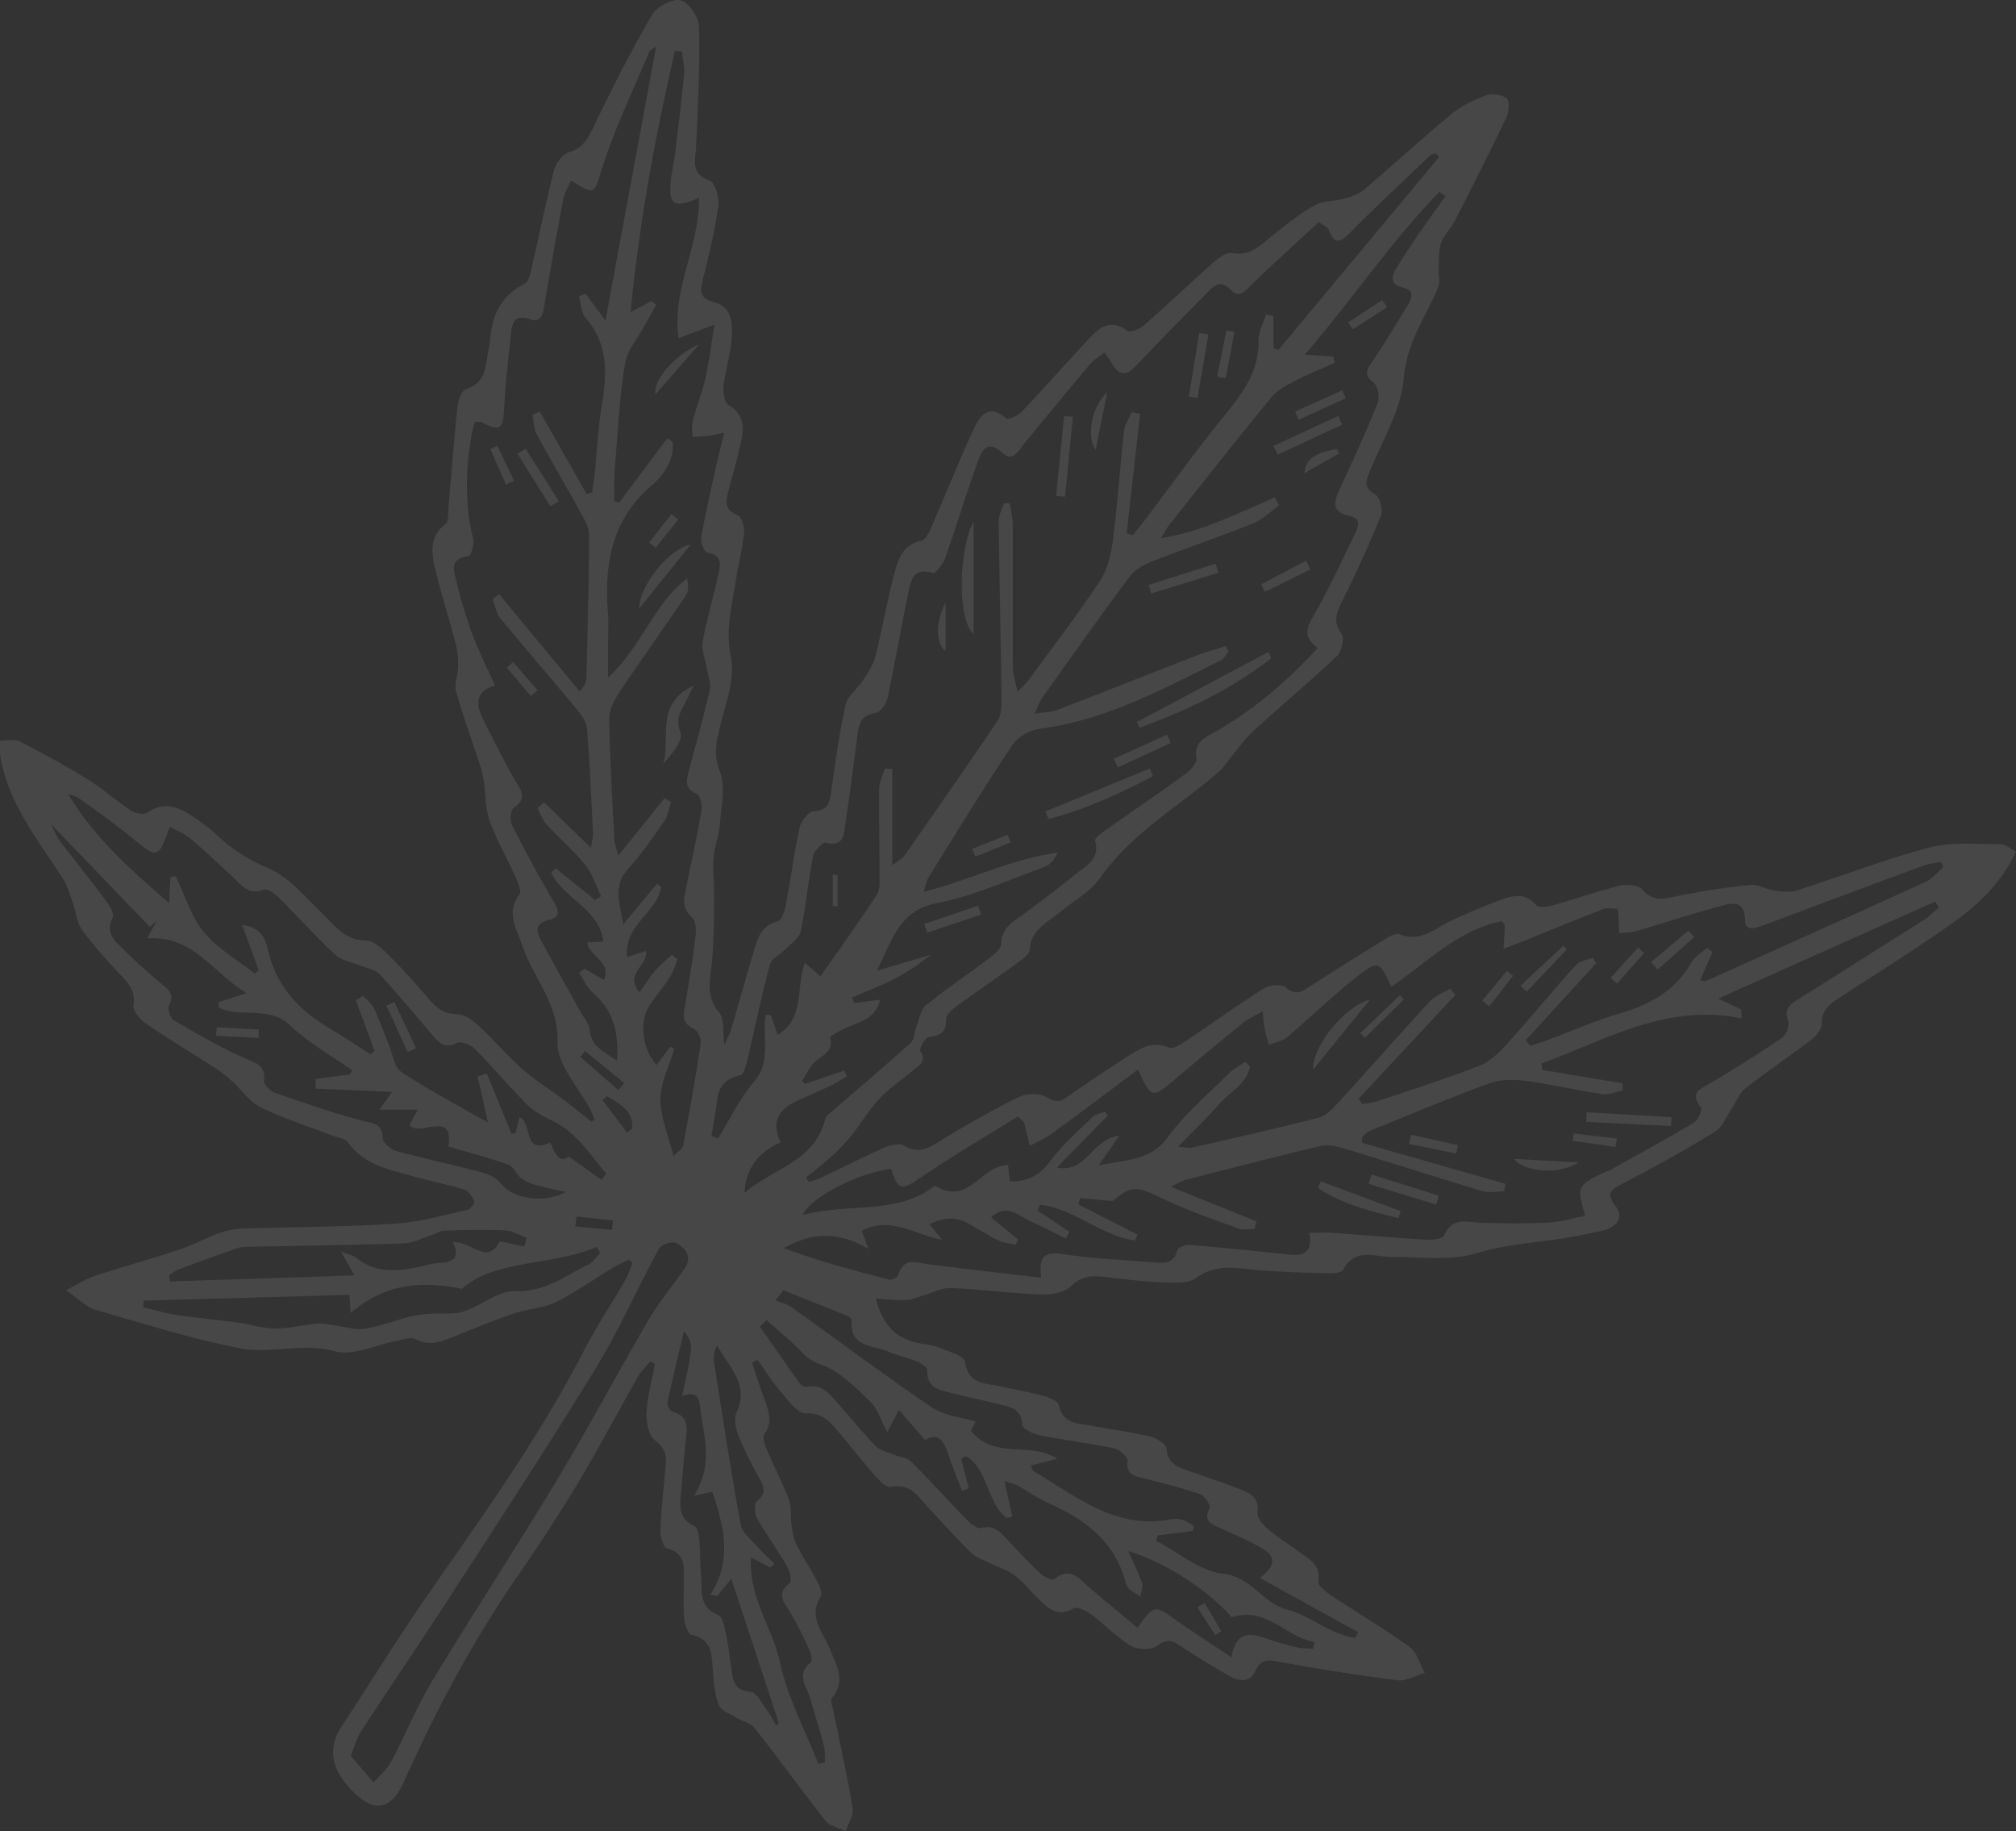 <svg xmlns="http://www.w3.org/2000/svg" xmlns:xlink="http://www.w3.org/1999/xlink" width="1072.664" height="974.172" viewBox="0 0 1072.664 974.172">
  <rect x="0" y="0" width="1072.664" height="974.172" fill="#333333" stroke="none"/>
  <defs>
    <clipPath id="clip-path">
      <rect id="長方形_23535" data-name="長方形 23535" width="1072.664" height="974.172" fill="#fff"/>
    </clipPath>
  </defs>
  <g id="img_bg02" opacity="0.1">
    <g id="グループ_11148" data-name="グループ 11148" clip-path="url(#clip-path)">
      <path id="パス_46420" data-name="パス 46420" d="M316.274,595.374c-.678-1.633-1.241-3.325-2.051-4.887-6.233-12.025-17.932-24.183-17.586-36,.611-20.863-12.868-34.2-18.636-51.295-3-8.884-9-17.562-1.577-27.455,1.223-1.627-.825-6.239-2.118-9.131-4.509-10.086-10.082-19.76-13.8-30.112-2.355-6.559-2.037-14.059-3.1-21.108a53.767,53.767,0,0,0-2.076-8.594c-4.246-13.021-9-25.891-12.675-39.068-1.1-3.946,1.038-8.7,1.122-13.1a42.388,42.388,0,0,0-1.124-11.412c-3.626-13.892-8.009-27.6-11.285-41.566-1.9-8.117-2.721-16.4,5.557-22.827,2.053-1.593,1.474-6.8,1.8-10.366,1.555-17.3,2.81-34.631,4.658-51.9.364-3.415,2.176-8.8,4.493-9.521,10.915-3.411,10.475-12.462,11.943-20.774a46.451,46.451,0,0,0,.955-4.932c.847-13.274,5.67-24,18.242-30.346,1.7-.857,2.8-3.8,3.306-5.979,4.179-18.119,7.842-36.365,12.439-54.374.961-3.765,4.568-8.672,7.944-9.654,8.837-2.568,11.042-9.352,14.463-16.359,9.36-19.175,18.952-38.292,29.742-56.675C349.494,3.552,357.838-.9,362.191.159c4.29,1.05,9.622,9,9.736,14.028.485,21.313-.547,42.678-1.585,64-.358,7.391-2.965,14.219,7.3,17.912,2.89,1.038,5.151,9.207,4.521,13.654-1.876,13.226-5,26.313-8.316,39.279-1.631,6.376-1.1,9.8,6.1,11.736,10.191,2.737,9.8,12.005,9.276,19.847-.551,8.29-3.351,16.41-4.268,24.7-.372,3.377.533,8.894,2.753,10.193,7.723,4.517,8.29,11.084,6.85,18.242-1.778,8.845-4.427,17.514-6.685,26.263-1.452,5.621-3.294,10.923,4.642,14.05,2.112.833,3.695,6.245,3.387,9.344-.821,8.3-3,16.45-4.272,24.718-2.088,13.59-5.77,26.339-2.753,41.214,2.522,12.445-3.475,26.794-6.494,40.12-1.639,7.234-2.369,13.081.64,20.883,3.1,8.045.778,18.373.04,27.64-.5,6.3-2.989,12.45-3.447,18.749-.515,7.1.475,14.294.4,21.444-.1,10.336-.247,20.692-.977,31-.714,10.122-4.415,20.086,3.713,29.569,2.679,3.123,1.633,9.437,2.685,17.2,1.933-4.393,2.965-6.181,3.528-8.107,3.948-13.477,7.7-27.013,11.717-40.468,2.184-7.319,3.777-14.887,13.2-17.323,2.14-.553,3.707-5.879,4.344-9.236,2.564-13.477,4.266-27.132,7.2-40.52.754-3.439,4.734-8.6,7.434-8.729,8.238-.39,8.646-5.205,9.5-11.275,2.134-15.223,4.228-30.5,7.6-45.472,1.078-4.781,6.37-8.505,9.274-13.011,2.57-3.986,5.416-8.156,6.551-12.647,3.689-14.6,6.223-29.5,10.066-44.052,2-7.57,4.387-15.326,14.417-17.488,2.818-.607,4.909-6.456,6.571-10.237,7.257-16.5,13.876-33.292,21.47-49.633,3.268-7.033,8.133-13.115,17.059-5.135.982.877,6.329-1.543,8.347-3.671,12.423-13.105,24.336-26.693,36.711-39.845,5.4-5.738,11.418-9.207,19.4-3.075,1.426,1.094,6.633-1.034,8.91-3.029,12.588-11.02,24.7-22.582,37.244-33.66,2.631-2.325,6.73-5.259,9.529-4.714,9.96,1.941,15.386-4.489,21.89-9.608,7.1-5.587,14.187-11.4,22.049-15.716,4.763-2.611,11.076-2.243,16.52-3.807,3.562-1.026,7.355-2.484,10.121-4.837,15.549-13.23,30.577-27.081,46.319-40.074,5.3-4.372,11.923-7.528,18.429-9.891,3.168-1.152,8.455-.36,10.9,1.744,1.661,1.428,1.132,7.174-.268,10.106-8.785,18.4-18.007,36.6-27.288,54.754-2.122,4.151-5.869,7.6-7.375,11.9-1.462,4.167-1.124,9-1.348,13.552-.143,2.9.742,5.969.068,8.693-.869,3.516-2.721,6.818-4.35,10.115-6.241,12.635-13,24.072-14.264,39.641-1.346,16.613-11.108,32.626-17.721,48.686-2.259,5.487-4.2,9.27,2.641,13.258,2.444,1.424,4.163,8.115,2.961,11.084-6.261,15.454-13.262,30.635-20.663,45.585-3.021,6.1-5.145,10.849-.33,17.387,1.655,2.249.028,9.437-2.5,11.83-14.567,13.785-29.983,26.667-44.816,40.18-4.266,3.886-7.558,8.843-11.291,13.314-2.345,2.808-4.34,6.02-7.071,8.377-21.215,18.314-46.1,32.323-62.74,56.063-5.193,7.411-14.107,12.214-21.319,18.21-6.756,5.615-15.666,9.276-16.257,20.219-.121,2.273-3.576,4.728-5.961,6.456-11.347,8.228-22.926,16.136-34.237,24.414-1.957,1.43-4.3,4.123-4.25,6.174.179,6.754-3.065,8.371-9.063,9.133-1.969.249-5.41,6.48-4.67,7.552,3.648,5.281-.342,7.309-3.188,9.753-6.1,5.233-13,9.668-18.435,15.488-5.967,6.386-10.448,14.131-15.985,20.955a104.008,104.008,0,0,1-11.189,11.229c-3.823,3.461-7.964,6.577-11.965,9.845l1.378,2.247a39.224,39.224,0,0,0,5.871-1.766c11.422-5.424,22.683-11.2,34.233-16.325,3.184-1.412,8.156-2.649,10.607-1.163,8.958,5.43,14.861.048,21.764-4.047,12.956-7.691,26.019-15.289,39.563-21.848,4.033-1.953,10.925-2.1,14.511.137,4.755,2.961,7.244,2.6,11.325-.3,10.37-7.353,20.979-14.384,31.677-21.257,6.746-4.334,13.423-8.628,22.423-4.745,2.182.941,6.543-2.116,9.431-4.041,13.628-9.093,26.9-18.739,40.768-27.437,3.027-1.9,9.547-2.524,11.75-.613,5.917,5.133,9.435,1.681,14.02-1.285,13.176-8.522,26.5-16.818,39.863-25.04,1.913-1.177,4.855-2.615,6.52-1.943,11.243,4.527,18.912-3.125,27.735-7.277,8.465-3.986,17.126-7.615,25.893-10.881,6.685-2.492,13.389-4.2,19.3,2.771,1.261,1.486,6.092.726,8.976-.078,11.917-3.319,23.616-7.474,35.621-10.384,3.719-.9,9.843-.278,11.935,2.162,5.239,6.11,10.219,5.133,16.949,3.679a397.3,397.3,0,0,1,40.619-6.251c3.868-.422,7.985,2.321,12.088,2.906,4.012.573,8.491,1.309,12.18.137,23.612-7.5,46.775-16.6,70.685-22.9,11.935-3.146,25.132-1.714,37.763-1.818,2.566-.02,5.149,2.361,8.359,3.946-8.053,17.248-20.869,29-35.108,38.98-19.193,13.457-39.066,25.949-58.74,38.714-5.227,3.391-9.61,6.591-9.529,14.006.03,2.906-3.172,6.587-5.869,8.652C952,562.062,940.013,570.068,928.7,578.944c-3.236,2.54-4.851,7.126-7.291,10.716-2.884,4.25-4.944,9.925-8.954,12.389-15.651,9.618-31.8,18.459-48.048,27.051-5.991,3.17-10.893,4.624-4.652,12.733,4.875,6.339-.646,11.2-6.472,12.608a304.512,304.512,0,0,1-34.509,6.072c-11.132,1.36-21.838,2.731-32.914,6.076-13.869,4.189-29.74,2.017-44.75,2.074-9.481.034-19.917-5.267-26.526,6.846-.909,1.667-5.543,1.868-8.429,1.794-12.053-.312-24.119-.692-36.138-1.617-11.476-.885-22.58-3.95-33.555,4.085-4.415,3.232-12.289,2.516-18.54,2.283-10.362-.382-20.7-1.683-31.017-2.878-6.577-.76-11.816-.157-17.234,5.133-3.457,3.375-10.493,4.469-15.836,4.266-16.044-.611-32.029-2.757-48.075-3.419-4.73-.2-9.576,2.57-14.378,3.938-3.107.887-6.215,2.287-9.364,2.411-5.243.207-10.521-.424-15.985-.714,3.508,14.3,11.46,22.5,25.931,24.161,5.223.6,10.32,2.864,15.3,4.821,2.375.933,6.005,2.721,6.215,4.463C515,737,525.4,735.768,533.739,737.739c7.168,1.7,14.479,2.842,21.563,4.821,3.041.851,7.665,2.77,8.131,4.94,2.108,9.827,9.873,9.574,16.9,10.861,10.537,1.927,21.192,3.325,31.6,5.782,3.391.8,8.6,4.026,8.783,6.464.654,8.524,6.6,10.026,12.629,12.138,9.163,3.212,18.4,6.235,27.427,9.807,5.06,2,9.278,4.722,8.3,11.917-.36,2.635,2.7,6.514,5.217,8.612,5.9,4.921,12.446,9.057,18.656,13.612,4.843,3.552,9.911,6.629,8.449,14.483-.374,2.009,3.926,5.519,6.718,7.377,13.906,9.252,28.354,17.729,41.868,27.506,3.958,2.864,5.477,9.1,8.115,13.791-4.833,1.41-9.877,4.515-14.461,3.94-21.208-2.661-42.343-6.056-63.382-9.853-5.652-1.02-9.392-1.45-12.14,4.654-2.884,6.41-8.491,6.032-13.648,3.1-9.018-5.127-17.93-10.485-26.542-16.263-4.445-2.983-7.212-3.717-12.2,0-3.105,2.315-10.4,2.186-13.96.058-7.675-4.58-13.968-11.41-21.225-16.784-2.615-1.937-7.464-4.236-9.4-3.111-7.773,4.505-12.741.591-17.741-4.218-4.59-4.411-8.546-9.6-13.574-13.395-4.109-3.1-9.425-4.58-14.129-6.933-3.2-1.6-6.82-2.906-9.282-5.33-7.4-7.279-14.288-15.076-21.448-22.6-5.8-6.1-10.06-14.511-21.178-12.15-2.136.453-5.65-3.115-7.763-5.5-6.217-7.019-12.043-14.384-18.035-21.6-5.064-6.1-9.153-12.365-19.306-12.059-4.276.129-9.224-6.83-13.061-11.263-4.624-5.344-8.393-11.43-12.534-17.194l-2.989,1.521c2.16,6.335,4.282,12.687,6.492,19s4.926,12.389.072,19.056c-1.156,1.589.274,5.617,1.352,8.17,3.779,8.94,8.351,17.564,11.736,26.639,1.527,4.089.758,8.986,1.41,13.463.507,3.492,1.012,7.19,2.55,10.279,3.278,6.575,7.415,12.717,10.812,19.24,1.356,2.6,3.294,6.748,2.218,8.465-7.138,11.382,1.565,19.525,5.111,28.664,3.232,8.337,8.451,16.333.869,25.249-1.128,1.327.312,5,.821,7.534,3.429,17.039,7.3,34,10.115,51.142.63,3.829-2.363,8.254-3.689,12.4-3.656-1.86-8.459-2.812-10.776-5.736-12.876-16.249-24.967-33.115-37.8-49.4-2.162-2.745-6.726-3.514-9.994-5.5-3.236-1.967-7.844-3.693-8.992-6.639-2.136-5.485-2.48-11.75-3.051-17.739-.79-8.325.1-17.1-11.4-19.533-1.848-.39-3.586-5.36-3.854-8.349-.6-6.651-.207-13.391-.268-20.092-.066-7.249,1.384-14.94-8.948-17.512-1.907-.475-3.624-6.267-3.494-9.529.455-11.363,1.685-22.7,2.778-34.032.535-5.569.054-9.656-5.416-13.709-3.435-2.546-5.032-9.678-4.789-14.624.43-8.809,2.882-17.522,4.489-26.275q-1.21-.694-2.417-1.386c-2.224,2.723-4.887,5.2-6.6,8.212-10.778,18.916-20.909,38.216-32.113,56.872-10.161,16.921-21.054,33.431-32.258,49.684-23.662,34.322-43.131,70.912-60.134,108.878-6.681,14.921-15.553,16.88-27.234,5.088-8.447-8.53-15.287-20.177-6.064-34.235,15.412-23.487,30.14-47.447,46.158-70.514,29.229-42.089,59.239-83.621,82.754-129.381,6.571-12.785,14.634-24.8,21.85-37.26,1.73-2.985,2.806-6.349,4.181-9.539q-.971-.968-1.947-1.935c-2.969,1.514-6.042,2.85-8.884,4.57-10.014,6.06-19.589,12.985-30.046,18.125-6.619,3.254-14.668,3.445-21.786,5.865-10.732,3.648-21.263,7.914-31.778,12.17-6.88,2.784-13.284,5.746-21.025,1.621-2.615-1.392-7.067.434-10.627,1.088-10.845,1.989-22.727,7.985-32.258,5.358-17.319-4.771-34.193,1.627-50.464-1.583-26-5.129-51.461-13.077-76.96-20.49-4.978-1.448-9.085-5.889-15.69-10.37,6.828-3.457,10.947-6.233,15.489-7.713,14.954-4.877,30.142-9.043,45.076-13.976,7.136-2.357,13.8-6.118,20.883-8.68a41.6,41.6,0,0,1,12.552-2.43c26.932-.909,53.915-.873,80.789-2.568,13.031-.823,25.895-4.592,38.752-7.4,1.611-.352,4.163-3.652,3.8-4.471-1.106-2.46-3.067-5.567-5.36-6.283-8.932-2.79-18.192-4.505-27.2-7.08-12.787-3.658-26.237-6.026-34.831-18.149-1.456-2.053-5.338-2.411-8.125-3.487-12.793-4.934-25.949-9.111-38.238-15.082-5.859-2.846-10-9.161-15.058-13.753a66.886,66.886,0,0,0-8.5-6.724c-12.633-8.158-25.539-15.907-37.946-24.39-2.973-2.031-6.581-6.631-6.148-9.485,1.3-8.584-3.95-12.82-8.733-18.013-6.571-7.132-13.182-14.34-18.729-22.25-2.83-4.037-3.254-9.72-4.994-14.579-1.523-4.256-2.757-8.791-5.169-12.526C20.357,447.087,5.016,428.1.36,403.57c-.585-3.085-.255-6.343-.35-9.519,3.485.036,7.566-1.1,10.352.314,12.178,6.185,24.221,12.719,35.838,19.893,8.24,5.086,15.545,11.669,23.656,16.989,2.263,1.484,6.913,2.259,8.749.949,8.083-5.764,15.382-3.278,22.465,1.122a100.129,100.129,0,0,1,14.37,10.933,91.273,91.273,0,0,0,27.242,17.586c11.09,4.6,19.793,15.414,28.9,24.179,6.728,6.474,11.941,14.187,22.986,14.246,3.685.018,7.93,3.56,10.907,6.512,7.6,7.538,14.893,15.426,21.782,23.616,4.27,5.074,8.248,8.962,15.692,9.061,3.825.052,8.222,2.991,11.281,5.8,8.127,7.464,15.3,15.979,23.554,23.288,6.818,6.04,14.682,10.891,21.987,16.392,5.09,3.833,10.02,7.878,15.022,11.828l1.484-1.386m384.87-250.666c-8.872-6.347-5.276-11.937-1.287-18.875,7.661-13.33,14.02-27.411,20.782-41.248,1.943-3.976,4.214-8.7-2.679-10.161-9.706-2.049-8.274-7.444-5.177-14.159,7-15.185,14.03-30.38,20.261-45.886,1.2-2.981.089-9.1-2.192-10.83-5.758-4.382-3.365-7.214-.447-11.553,6.531-9.708,12.53-19.776,18.652-29.752,2.353-3.835,3.594-7.838-2.46-9.268-7.029-1.661-6.549-5.64-3.6-10.384q5.82-9.364,12.059-18.467c4.561-6.647,9.348-13.139,14.038-19.7q-1.608-1.2-3.214-2.4c-25.786,26.48-46.347,57.284-71.646,86.656,6.834.41,10.991.66,15.147.911q.365,1.735.728,3.469c-6.828,3.047-13.807,5.8-20.434,9.238-4.628,2.4-9.779,4.907-12.968,8.785-18.517,22.5-36.546,45.41-54.663,68.239a59.026,59.026,0,0,0-4.131,6.907c11.615-1.812,21.633-5.247,31.456-9.171,9.756-3.9,19.318-8.286,28.964-12.46q1.122,2.13,2.242,4.262c-4.588,3.25-8.761,7.532-13.835,9.565-17.7,7.088-35.784,13.2-53.539,20.149-4.431,1.732-9.31,4.368-12.047,8.033-15.822,21.2-31.094,42.811-46.46,64.347-1.436,2.011-2.23,4.479-4.278,8.715,5.458-.885,9.145-.867,12.351-2.1,24.31-9.354,48.5-19.008,72.787-28.433,5.464-2.122,11.138-3.7,16.715-5.535l1.432,2.916c-1.341,1.6-2.359,3.847-4.073,4.7-30.862,15.376-61.292,31.794-96.32,36.45-5.217.692-11.7,4.189-14.531,8.435-15.43,23.113-29.929,46.85-44.647,70.435-1.1,1.768-1.408,4.033-2.7,7.912,25-6.5,46.946-17.578,71.306-20.887-1.778,3.956-4.189,6.6-7.164,7.665-18.908,6.79-37.518,15.434-57.047,19.193-21.044,4.049-24.081,21.14-32.065,35.971q14.375-4.257,28.753-8.518a106.4,106.4,0,0,1-20.732,13.5c-6.9,3.455-14.147,6.2-21.241,9.26l1.325,2.92,13.841-1.784c-2.951,10.41-10.645,11.587-17.128,14.5-3.524,1.585-9.8,4.628-9.533,5.829,1.77,7.92-4.777,9.228-8.479,13.013-2.729,2.788-4.413,6.6-6.561,9.958q.812.757,1.627,1.515l21-7.114,1.225,3.138c-3,1.73-5.909,3.662-9.028,5.149-6.653,3.17-13.56,5.829-20.1,9.214-8.27,4.282-10.672,12.333-5.953,20.7C403.9,612.6,396.8,621.19,396.114,634.617c14.543-12.962,37.4-16.428,42.964-39.344.469-1.925,2.936-3.463,4.662-4.964,13.63-11.85,27.433-23.507,40.826-35.619,1.969-1.78,1.933-5.692,3.033-8.538,1.506-3.9,2.158-9.016,5.018-11.349,10.627-8.672,22.1-16.3,33.051-24.593,2.83-2.144,6.909-5.227,6.973-7.962.207-8.707,6.343-11.84,11.989-16,9.167-6.75,18.248-13.634,27.083-20.81,5.71-4.638,13.783-8.073,10.955-18.242-.31-1.114,2.574-3.493,4.354-4.751,14.487-10.231,29.165-20.195,43.521-30.6,2.743-1.987,6.46-5.921,6.062-8.359-1.394-8.568,4.095-10.879,9.8-14.113,20.521-11.635,38.217-26.741,54.74-44.668M765.761,83.486q-.89-.9-1.778-1.8c-.919.223-2.124.147-2.717.714-14.044,13.379-28.258,26.593-41.894,40.38-5.265,5.322-8.934,8.97-12.532-.921-.352-.967-1.945-1.482-5.127-3.751-11.611,10.736-23.4,21.428-34.911,32.407-3.656,3.487-6.824,8.988-12.138,3.55-4.922-5.038-8.133-2.663-11.675.945-12.413,12.639-25,25.118-37.067,38.077-7.011,7.528-10.428,7.482-15.448-1.665a41.93,41.93,0,0,0-2.961-3.942c-2.87,2.367-5.712,4.085-7.739,6.49-11.623,13.787-23.071,27.721-34.535,41.641-3.087,3.749-6.265,10.477-11.563,5.589-8.558-7.9-11.349-1.277-13.449,4.483-6.152,16.894-11.293,34.157-17.291,51.114-1.134,3.21-5.249,8.441-6.518,8.045-11-3.445-11.9,4.684-13.282,11.257-3.858,18.342-6.919,36.854-10.879,55.174-.678,3.129-3.936,7.667-6.516,8.045-7,1.024-8.664,5.03-9.409,10.881-2.023,15.929-4.109,31.856-6.47,47.739-.853,5.742-.724,12.8-10.631,10.344-1.611-.4-6.114,4.469-6.687,7.407-2.562,13.131-3.737,26.54-6.444,39.633-.728,3.516-4.964,6.4-7.826,9.348-2.82,2.9-7.733,5.034-8.624,8.341-4.511,16.727-7.93,33.747-11.939,50.613-.72,3.023-1.967,7.972-3.737,8.341-7.725,1.6-11.52,5.736-12.429,13.365-.754,6.321-1.977,12.586-2.991,18.877l3.5,1.44c6.327-10.235,11.524-21.444,19.278-30.452,9.238-10.732,4.131-23.678,6.1-35.452l2.8.338c1.112,3.278,2.224,6.557,3.532,10.416,14.736-8.924,9.533-25.241,14.529-38.37,3.3,2.9,5.352,4.7,8.258,7.261,10.356-14.847,20.48-28.924,29.992-43.4,1.764-2.687,1.424-7,1.428-10.555.024-15.4-.382-30.8-.161-46.19.05-3.506,1.971-6.985,3.031-10.477q1.961.154,3.922.312V460.3c3.92-3.009,5.5-3.729,6.36-4.958,16.657-23.9,33.388-47.749,49.619-71.934,2.114-3.15,2.194-8.1,2.142-12.2-.386-31.43-1.128-62.853-1.474-94.283-.034-3.085,1.844-6.191,2.836-9.288l3.073.259c.533,3.685,1.508,7.367,1.524,11.054.111,25.45-.066,50.9.093,76.35.022,3.632,1.358,7.257,2.446,12.687,3.142-3.315,4.879-4.793,6.191-6.585,12.645-17.3,25.7-34.334,37.546-52.165,3.98-5.985,6-13.888,6.935-21.168,2.52-19.561,3.817-39.277,6-58.889.38-3.415,2.693-6.615,4.113-9.913q2.223.45,4.447.9-3.566,31.749-7.136,63.5,1.566.561,3.133,1.126c1.947-2.4,3.966-4.743,5.831-7.2,14.567-19.215,28.584-38.883,43.845-57.531,9.576-11.7,17.711-23.169,17.357-39.169-.1-4.525,2.617-9.113,4.041-13.67l3.9.845v17.293q1.3.4,2.607.8,42.788-51.335,85.574-102.672M926.485,536.979l.145,4.745c-39.963-8.24-72.193,11.544-106.455,23.972q.178,1.7.354,3.4,21.353,3.587,42.707,7.17.1,1.922.2,3.844c-3.663.682-7.476,2.383-10.959,1.866-13.56-2.013-26.953-5.193-40.534-6.979-6.293-.827-13.413-.925-19.227,1.195-21.388,7.794-42.4,16.623-63.509,25.173-1.6.652-2.862,2.16-4.282,3.27q-.16,1.623-.322,3.246L801,629.738q-.329,2-.658,3.99c-3.886,0-8.047.919-11.613-.147-24.634-7.373-49.108-15.263-73.72-22.709-3.936-1.193-8.568-2.164-12.409-1.255-24.119,5.708-48.111,11.957-72.123,18.105-1.714.438-3.266,1.5-7.572,3.546l45.587,18.407q-.447,1.991-.893,3.984c-2.872,0-6.04.8-8.57-.135-13.487-4.962-27.192-9.58-40.1-15.812-14.109-6.812-16.822-7.309-26.914,1.181-6.5-.593-11.947-1.09-17.4-1.589l-.821,3.379q15.751,8.028,31.5,16.06-.706,1.548-1.414,3.1c-18.031-2.381-32.407-16.979-50.54-19.02q-.643,1.554-1.285,3.111l16.983,11.349q-.953,1.762-1.909,3.522c-6.319-3.1-12.574-6.341-18.978-9.26-6.374-2.9-12.5-9.69-20.8-2.005l14.417,11.848-1.37,2.8c-3.141-.788-6.522-1.084-9.368-2.474-5.41-2.637-10.511-5.9-15.744-8.9-6.949-3.982-13.656-2.977-20.75.35,2.568,3.214,4.594,5.744,6.617,8.274-14.573-2.629-27.294-12.753-42.634-4.706.9,2.419,1.718,4.634,3.57,9.628-16.361-9.758-30.625-8.636-45.1-.418,18.5,6.838,37.3,11.941,56.178,16.729,1.376.348,4.457-1.239,4.833-2.5,2.938-9.845,9.909-6.418,16.4-5.6,19.461,2.452,38.949,4.662,59.6,7.108-1.832-13.6,3.737-13.739,12.787-12.389,15.869,2.365,32,2.951,48.022,4.3,5.36.451,9.968.171,11.579-6.593.334-1.4,4.2-2.952,6.305-2.782,16.685,1.364,33.35,3.009,50,4.819,8.337.907,16.225,1.786,14-11.269,4.736,0,8.662-.235,12.552.042,16.7,1.191,33.38,2.689,50.092,3.685,3.081.183,8.284-.561,9.071-2.371,4.352-10.014,12.146-6.935,19.7-6.681,12.031.406,24.109.461,36.126-.143,6.436-.322,12.785-2.327,19.294-3.6-4.807-15.082-4.2-16.371,9.59-22.807,1.518-.71,3.138-1.225,4.594-2.037,14.606-8.15,29.306-16.144,43.65-24.734,2.188-1.309,4.563-6.893,3.689-8-6.412-8.127-.261-9.837,5.3-13.111,12.926-7.617,25.641-15.631,38.012-24.111,2.178-1.492,3.91-6.633,3.013-9.029-2.343-6.261,1.13-8.6,5.277-11.213q33.584-21.148,67.115-42.379c2.842-1.808,5.243-4.308,7.848-6.488q-.953-1.611-1.909-3.226L914.235,531.163l12.25,5.816M293.37,464.171q1.1-1.186,2.2-2.367,10.511,8.462,21.021,16.929l3.224-2c-2.725-5.581-4.57-11.874-8.377-16.581-6.291-7.777-14-14.388-20.778-21.8-2.126-2.327-3.16-5.654-4.694-8.522q1.75-1.527,3.5-3.057c7.9,7.653,15.8,15.308,25.036,24.258.557-4.057,1.11-5.909,1.018-7.729-.945-18.741-1.687-37.5-3.272-56.192-.318-3.743-3.516-7.572-6.138-10.736-13.234-15.959-26.846-31.6-39.983-47.642-2.2-2.683-2.719-6.744-4.016-10.169q1.75-1.228,3.5-2.46L308.418,367.8c2.924-3.306,3.534-5.143,3.58-7,.615-25.458,1.364-50.918,1.486-76.381.018-3.93-2.538-8.087-4.568-11.774-7.733-14.057-15.9-27.878-23.511-42-1.563-2.9-1.442-6.705-2.1-10.092l3.936-1.577Q299.7,240.9,312.159,262.816q1.424-.462,2.85-.921c.43-2.812.982-5.609,1.271-8.435,1.341-13,1.923-26.116,4.077-38.972,2.747-16.406,3.025-31.729-8.719-45.349-2.415-2.8-2.464-7.645-3.6-11.546l3.594-1.358,10.531,14.336c9.067-49.056,17.96-97.181,26.945-145.8-1.4,1.108-3.244,1.836-3.781,3.117-8.53,20.3-18.167,40.263-24.841,61.168-4.491,14.071-3.369,15.076-16.665,7-1.452,3.363-3.483,6.454-4.123,9.811-3.493,18.383-6.736,36.814-9.853,55.265-.817,4.821-1.261,10.879-7.749,8.707-8.184-2.737-9.557,1.51-10.183,7.413-1.41,13.278-2.987,26.564-3.664,39.891-.569,11.211-2.265,12.61-11.955,7.43-.77-.412-1.909-.135-3.475-.205a67.12,67.12,0,0,0-1.808,6.5c-3.3,18.66-3.854,37.242.738,55.87.69,2.8-1.195,8.956-2.4,9.095-10.772,1.241-7.788,8.228-6.277,14.165A256.267,256.267,0,0,0,251.1,336.9c3.475,9.256,8,18.117,12.343,27.755-10.1,2.92-10.553,9.529-6.742,17.208,5.465,11.007,10.957,22.027,17.067,32.679,3.158,5.5,7.289,9.831-.447,15.173-1.708,1.179-2.06,6.868-.807,9.36q10.116,20.131,21.528,39.6c2.765,4.728,5.205,8.944-1.907,10.641-7.9,1.887-6.734,6.255-4.121,11.132,6.79,12.671,13.876,25.181,20.826,37.767,1.762,3.19,4.658,6.313,4.946,9.646.772,8.95,7.643,11.448,14.529,16.385.859-14.923-1.826-26.763-12.787-36.082-3.18-2.7-4.974-7.037-7.4-10.623q1.4-1.152,2.8-2.3c3.228,1.872,6.456,3.745,10.458,6.064,4.039-10.1-8.013-12.365-8.918-19.986l8.592-.467c-2.428-17.988-21.458-22.745-27.693-36.687m180.772,157.56c-16.47,1.931-42.733,14.825-47.119,24.591,24.634-6.6,50.577.145,70.462-15.694,17.544,11.412,25.018-11.263,38.887-10.818.34,3.248.622,5.947.891,8.536,9.853.451,16.1-3.367,21.691-10.871,6.331-8.5,14.5-15.668,22.156-23.121,1.691-1.647,4.58-2.066,6.915-3.051l1.333,2.184-27.059,27.6c16.007,3.17,18.334-15.2,33.189-16.882L584.6,619.957c15.082-3.28,27.578-2.44,36.864-15.165,9.181-12.58,21.5-22.894,32.63-34.012,2.4-2.4,5.619-3.974,8.463-5.929q1.3,1.228,2.6,2.454c-1.973,9.461-11.245,13.936-17.085,20.649-6.209,7.138-13.129,13.656-21.337,22.083,4.465.288,6.1.764,7.548.43,22.52-5.179,45.1-10.145,67.445-16,4.264-1.116,8.023-5.444,11.261-8.98,16.03-17.5,31.683-35.357,47.8-52.785,2.79-3.017,7.146-4.586,10.778-6.822l2.824,3.329q-25.749,27.619-51.5,55.234l1.923,2.842c2.721-.491,5.553-.654,8.146-1.527,18.1-6.094,36.311-11.892,54.1-18.8,5.5-2.134,10.422-6.834,14.509-11.353,12.52-13.849,24.356-28.314,36.848-42.19,2.033-2.259,6.046-2.739,9.143-4.043q.884,1.49,1.766,2.983-18.762,20.5-37.528,41l2.413,2.967c3.335-1.128,6.7-2.176,10-3.4,12.25-4.547,24.26-9.907,36.769-13.546,16.307-4.742,30.223-11.945,38.94-27.345,1.8-3.178,5.531-5.263,8.373-7.85q1.433,1.122,2.868,2.245c-2.168,4.946-4.336,9.891-6.6,15.052,1.814.241,2.58.6,3.083.374,39.1-17.55,78.219-35.066,117.2-52.879,3.516-1.607,6.142-5.161,9.183-7.81l-1.364-2.643c-3.027.609-6.195.833-9.057,1.889q-42.39,15.639-84.673,31.568c-4.256,1.6-10.241,3.884-10.384-2.172-.278-11.963-7.693-9.224-13.616-7.671-14.827,3.89-29.38,8.811-44.106,13.105-2.979.869-6.229.8-9.354,1.167-.086-3.1-.145-6.195-.274-9.29-.04-.971-.271-1.933-.531-3.685-2.538,0-5.32-.722-7.5.117-13.686,5.269-27.234,10.9-40.838,16.379-4.095,1.649-8.226,3.2-12.341,4.8.243-4.061.527-8.121.684-12.186.02-.549-.6-1.124-1.422-2.57-23.381,4.557-39.917,21.973-58.953,34.929-6.285-13.477-6.86-14.215-17.574-5.9-13.176,10.223-25.154,21.979-37.934,32.735-2.556,2.152-6.39,2.786-9.634,4.119-.859-3.288-1.84-6.551-2.528-9.873-.426-2.066-.4-4.222-.728-8.059-4.4,2.536-7.777,3.936-10.5,6.144q-18.707,15.187-37.081,30.778c-11.082,9.443-11.872,9.4-18.815-5.917-15.593,11.633-30.694,23.041-45.977,34.2-3.542,2.584-7.711,4.308-11.593,6.426-1.014-4.171-1.989-8.353-3.085-12.5-.143-.537-.9-.911-3.268-3.17-16.866,10.515-34.678,20.879-51.648,32.475-10.191,6.965-12.13,7.21-15.79-4.624m-115.777-6.677c2.771-2.928,4.855-4.087,5.131-5.579,3.353-18.1,6.637-36.224,9.362-54.428.374-2.5-1.714-7.009-3.813-7.916-5.939-2.564-5.553-6.506-4.7-11.494,2.138-12.528,4.214-25.08,5.77-37.689.412-3.349.056-8.363-2.041-10.143-5.65-4.795-4.117-9.986-2.981-15.561,2.806-13.759,5.808-27.488,8.164-41.325.473-2.767-.748-7.785-2.619-8.642-7.218-3.31-5.155-8.258-3.773-13.475,3.683-13.908,7.6-27.765,10.774-41.789.78-3.445-.851-7.458-1.468-11.195-.8-4.839-3.069-9.9-2.279-14.447,2.055-11.846,5.617-23.421,8.2-35.187,1.122-5.117,2.8-10.8-5.716-12.224-1.571-.263-3.721-5.4-3.292-7.892,2.156-12.506,5.032-24.889,7.755-37.292,1.251-5.7,2.735-11.345,4.511-18.646-4.326.9-6.432,1.492-8.576,1.742-2.751.322-5.533.368-8.3.533.006-2.884-.577-5.923.131-8.622,1.957-7.442,4.915-14.636,6.615-22.124,1.981-8.733,3.051-17.673,4.921-28.968-8.208,3.107-12.952,4.9-19.095,7.226-3.735-26.367,11.42-49.11,10.826-74.609-13.334,5.806-16.243,3.612-14.956-9.312.465-4.656,1.667-9.234,2.232-13.884,1.732-14.272,3.508-28.545,4.837-42.857.364-3.912-.782-7.966-1.235-11.955l-3.673-.113c-10.4,45.277-18.952,90.872-23.531,138.815l11.046-5.895,2.586,2.055c-2.066,3.656-4.2,7.279-6.183,10.979-3.707,6.917-9.447,13.554-10.571,20.885-2.938,19.161-3.922,38.626-5.5,57.986-.386,4.759-.056,9.578-.056,14.368l2.588.99q12.825-17.169,25.645-34.34l2.846,2.126c.837,9.763-4.919,17.663-11.247,23.091-21.389,18.344-25.183,41.87-23.234,67.831.451,6,.056,12.055.052,18.087,0,4.491,0,8.98,0,16.319,18.184-16.89,24.346-39.316,42.021-52.8.839,3.691.827,7.029-.728,9.322-11.631,17.168-23.755,34-35.273,51.242-2.759,4.133-5.448,9.429-5.374,14.147.338,21.424,1.639,42.833,2.709,64.241.1,2.114.981,4.189,2.06,8.534l24.738-30.7q1.665,1.065,3.329,2.134c-1.163,3.459-1.623,7.407-3.62,10.287-6.1,8.789-12.267,17.634-19.386,25.579-7.918,8.833-4.157,17.411-2.432,29.288,7.246-8.741,12.622-15.225,18-21.711q1.1.872,2.2,1.744c-1.977,13.692-20.016,20.275-18.115,37.28,4.344-1.374,7.108-2.249,10.018-3.168,1.195,7.914-11.673,12.087-3.415,21.878,3.111-4.318,5.535-8.2,8.487-11.629,2.619-3.041,5.825-5.575,8.771-8.334q1.487,1.261,2.979,2.522c-1.307,3.144-2.2,6.555-4.012,9.374-3.252,5.06-7.178,9.68-10.6,14.64-5.921,8.582-4.4,23.387,3.489,32.119,2.434-3.276,4.8-6.456,7.162-9.638q1.134.552,2.269,1.1c-2.647,8.882-7.323,17.745-7.391,26.645-.074,9.567,4.173,19.169,6.959,30.468M189.3,532l3.852-2.22c1.991,2.2,4.634,4.085,5.847,6.649,3,6.339,5.286,13.011,7.96,19.507,2.017,4.9,2.834,11.792,6.539,14.248,14.03,9.3,29.022,17.164,46.144,26.993-2.309-10.294-3.912-17.437-5.515-24.581q2.453-.809,4.9-1.613,6.586,16.113,13.168,32.226l2.07-.559c.716-2.769,1.43-5.537,2.17-8.409,7.279,3.262,1.39,20.157,16.309,13.542,2.542,5.227,4.555,11.6,9.95,7.452,6.48,4.634,11.868,8.489,17.258,12.345l2.623-3.22c-8.562-10.1-15.541-21.607-28.226-27.944-4.821-2.405-9.948-4.919-13.682-8.64-9.708-9.676-18.515-20.255-28.175-29.984-2.138-2.15-7.222-4.085-9.382-3-6.82,3.423-9.923-.585-13.493-4.747-9.153-10.664-18.1-21.518-27.661-31.8-2.319-2.5-6.679-3.109-10.119-4.545-4.525-1.889-10.054-2.673-13.419-5.8-10.529-9.783-20.149-20.537-30.354-30.677-1.991-1.979-5.736-4.69-7.468-4.006-8.411,3.312-12.26-2.578-17.081-7.059-7.359-6.84-14.688-13.729-22.375-20.189-3.067-2.576-7.049-4.061-10.818-6.156-6.265,17.226-6.337,17.067-20.213,5.748-9.073-7.4-18.684-14.149-28.175-21.023-1.539-1.114-3.707-1.362-5.583-2.009C50.162,445.515,69.3,462.506,89.928,480.3c.34-6.072.555-9.9.768-13.723q1.4-.253,2.8-.5c4.839,10.024,8.091,21.351,14.952,29.716,7.244,8.831,17.93,14.837,27.113,22.075l2.051-1.85-8.761-24c10.831,1.257,12.685,8.634,14.022,14.31,4.694,19.913,17.787,32.264,34.563,41.976,6.705,3.882,13.1,8.3,19.63,12.482l2.22-1.816q-5-13.488-9.994-26.977m411.026,293.1c3.081,6.987,5.632,11.917,7.359,17.12.664,2.005-.543,4.634-.9,6.979a58.529,58.529,0,0,1-6.032-4.02,6.981,6.981,0,0,1-1.907-3.492c-5.6-21.856-21.585-33.455-40.886-42.065-5.78-2.578-11.026-6.337-16.611-9.384-1.794-.979-3.892-1.406-6.9-2.448,1.6,7.214,2.9,13.061,4.2,18.906l-3.025.821c-10.784-8.268-9.573-25.852-21.806-33l-2.373,1.595q2,7.829,4,15.661l-3.558,1.269c-2.373-6.195-4.923-12.329-7.067-18.6-2.343-6.85-4.759-13.115-12.588-8.481-4.877-5.557-9.032-10.287-13.994-15.939-2.377,4.584-3.622,6.989-6.112,11.794-3.612-6.7-5.247-12.49-8.99-16.084-7.741-7.434-15.78-15.935-25.366-19.485-4.686-1.736-7.576-3.186-10.865-6.679-5.847-6.209-12.6-11.565-18.978-17.279l-3.59,3.385c7.1,10.177,14.157,20.386,21.371,30.482a4.313,4.313,0,0,0,3.494,1.571c8.648-1.83,12.7,4.477,17.321,9.618,6.494,7.224,12.558,14.855,19.324,21.806,2.241,2.3,6.044,3.14,9.207,4.469,3.256,1.37,7.466,1.651,9.76,3.922,10.231,10.119,19.833,20.869,29.895,31.162,1.953,2,5.4,4.656,7.385,4.121,7.144-1.929,10.481,2.582,14.39,6.709,5.529,5.837,10.967,11.778,16.822,17.272,1.951,1.83,6.426,4.123,7.434,3.317,9.036-7.228,13.823.044,19.529,4.915,8.222,7.015,16.589,13.865,24.965,20.844,8.638-12.222,9.28-12.128,19.939-4.5,9.368,6.709,19.123,12.88,30.028,20.173,2.671-14.931,10.792-12.614,19.31-9.714,5.066,1.726,10.227,3.232,15.434,4.455,2.83.666,5.849.529,8.781.754q.356-1.771.714-3.54c-15.261-2.679-25.762-19.117-44.05-13.248-12.761-14.459-35.016-29.05-55.074-35.166M186.178,571.551q.606-1.113,1.215-2.226c-11.1-7.856-23.286-14.569-33-23.865-11.2-10.714-26.174-3.777-38.028-9.457q-.033-1.451-.064-2.9l14.958-4.795c-18.451-11.12-28.491-30.925-52.976-29.129,2.291-4.189,3.62-6.623,4.95-9.055q-1.8,1.394-3.606,2.792C62.243,474.863,44.866,456.81,27,438.252c1.72,3.266,2.938,6.565,4.968,9.252,7.661,10.153,15.736,19.994,23.316,30.2,2.269,3.055,5.762,8.119,4.69,10.213-4,7.806.569,12.1,5.04,16.468,6.689,6.545,13.608,12.89,20.8,18.873,3.88,3.228,7.246,5.573,4.125,11.522-.941,1.8.617,6.778,2.466,7.864,12.059,7.092,24.239,14.119,36.96,19.887,6.07,2.751,12.079,3.5,11.164,12.393-.2,1.943,3.1,5.434,5.473,6.261,15.39,5.37,30.812,10.8,46.566,14.905,5.977,1.557,10.859,1.293,11.066,9.465.058,2.375,4.374,5.917,7.341,6.729,15.147,4.149,30.551,7.363,45.723,11.424,3.689.987,7.832,3.2,10.062,6.136,5.463,7.2,22.4,10.947,34.207,4.206-6.882-1.577-11.281-2.379-15.545-3.634a24.575,24.575,0,0,1-8.087-3.628c-2.588-2.005-4-6.237-6.738-7.212-10.428-3.717-21.184-6.51-32.049-9.716,3.009-19.907-14.97-4.869-20.742-11.273,1.209-2.251,2.466-4.594,4.457-8.3H201.9c2.144-3.021,3.679-5.181,6.7-9.439l-40.669-1.764-.1-5.163,18.34-2.371M548.556,779.567c.636,1.635.692,2.548,1.136,2.812,22.745,13.465,43.891,31.508,73.406,25.8a13.146,13.146,0,0,1,5.979.27c2.146.629,4.071,2.007,6.092,3.059q-.22,1.436-.443,2.87-9.313,1.18-18.628,2.361-.522,1.394-1.046,2.79c11.878,6.193,23.336,16.253,35.738,17.594,15.318,1.657,20.927,15.722,34.056,19.067,12.631,3.22,22.956,13.435,36.367,15.034l1.436-3c-16.9-9.316-33.791-18.634-52.276-28.827,12.307-9.7,4.861-13.958-2.564-17.848-6.209-3.252-12.655-6.058-19.054-8.93-4.586-2.057-8.683-3.753-5.127-10.342.706-1.305-2.625-6.625-5-7.438-10.1-3.451-20.5-6.094-30.887-8.642-5.056-1.241-8.644-2.359-7.8-9.125.245-1.973-4.29-6.046-7.158-6.647-13.079-2.739-26.4-4.32-39.511-6.933-3.508-.7-9.3-3.459-9.388-5.471-.38-9.081-6.925-9.648-12.95-11.178-8.105-2.06-16.307-3.741-24.416-5.782-6.46-1.625-13.493-2.56-13.125-12.128.06-1.549-3.337-3.819-5.557-4.745-4.928-2.051-10.283-3.091-15.171-5.213-8.1-3.52-20.684-2.057-19.521-16.629.056-.7-1.05-1.862-1.866-2.194-11.482-4.672-23.007-9.238-34.523-13.831q-2.033,2.721-4.071,5.44c2.816,1.154,5.981,1.816,8.393,3.536,24.949,17.809,49.484,36.222,74.842,53.424,6.464,4.387,15.426,5.088,23.294,7.5-.434.776-1.722,3.079-2.667,4.767,12.524,15.786,31.586,5.535,46.027,14.958l-14.018,3.618M186.6,933.945c3.9,4.543,8.065,9.4,12.232,14.264,3.166-3.707,7.122-6.993,9.356-11.195,7.544-14.171,13.542-29.235,21.824-42.934,21.633-35.78,44.615-70.747,66.192-106.561,16.929-28.1,32.325-57.121,48.9-85.439,5.551-9.481,12.717-18.013,19.03-27.055,4.537-6.5.686-11.2-4.553-13.912-2.021-1.046-7.8.979-8.992,3.17-11.506,21.112-21.19,43.3-33.722,63.75-25.508,41.639-52.334,82.473-78.863,123.48C222.927,874.819,207.287,897.763,192.1,921c-2.138,3.27-3.14,7.281-5.5,12.944M76.557,691.853q-.226,1.744-.457,3.485c5.843,1.394,11.623,3.206,17.542,4.093,10.885,1.633,21.868,2.6,32.779,4.085,6.7.911,13.33,3.14,20,3.19,7.3.052,14.587-1.943,21.92-2.6,3.166-.286,6.438.483,9.65.877,5.35.654,10.883,2.625,15.989,1.82,8.538-1.347,16.762-4.6,25.2-6.724a62.654,62.654,0,0,1,10.712-1.255c5.619-.4,11.623.5,16.8-1.191,9.481-3.1,18.62-11.245,27.638-10.877,15.7.64,26.365-8.16,38.726-14.069,2.506-1.2,4.222-4.049,6.3-6.138l-1.81-3.264c-24.611,10.4-53.422,6.331-71.829,22.3-23.867-4.827-42.061-1.712-59.191,12.864-.255-4.3-.408-6.923-.571-9.662l-109.4,3.071M399.61,828.5c-1.368,21.4,11.39,37.145,15.36,55.615,4.012,18.666,13.411,36.174,20.45,54.191q1.756-.425,3.514-.849c-.161-2.993.167-6.112-.573-8.952-2.2-8.417-4.861-16.711-7.255-25.076-1.808-6.323-7.81-12.631.245-19.107.953-.766.209-4.578-.692-6.547a190.953,190.953,0,0,0-9.97-19.69c-3.329-5.495-8.123-10.1-.463-16.12,1.169-.917-.044-6.349-1.527-8.894-5.046-8.664-11.016-16.8-15.933-25.531-1.346-2.387-1.543-7.763-.02-9,5.04-4.079,3.874-7.542,1.313-12.17A198.41,198.41,0,0,1,392.995,763.9c-1.516-3.805-2.681-9.211-1.116-12.532,7.152-15.181-4.425-24.394-10.3-35.74a14.634,14.634,0,0,0-1.617,9.268c4.529,28.742,8.924,57.513,14.141,86.135.766,4.211,5.46,7.822,8.634,11.452,2.87,3.28,6.144,6.2,9.24,9.286l-2.084,2.039L399.61,828.5M363.953,708.017c-3.252,13.759-6.247,25.871-8.823,38.073-.3,1.414,1.394,4.439,2.707,4.813,9.256,2.643,7.639,9.523,6.953,16.249-.817,7.993-1.571,15.993-2.138,24.006-.549,7.763-3.025,16.1,6.949,20.69,1.615.744,2.222,4.678,2.46,7.214.563,5.991.428,12.045.933,18.045.692,8.234-1.776,17.594,9.221,22.081,2.315.945,3.238,6.307,4,9.809,1.281,5.875,1.957,11.884,2.816,17.848.909,6.313,1,12.359,10.306,13.117,3.252.265,6.181,6.343,8.95,10a72.83,72.83,0,0,1,4.6,7.842q.793-.468,1.587-.937c-8.337-25.34-16.671-50.681-25.338-77.024-3.182,3.872-5.318,6.47-7.452,9.069l-3.757-.559c11.866-18.519,7.273-36.393,1.054-54.784l-9.795,2.072c9.65-14.925,6.14-29,3.841-43.095-.979-6.014.251-13.505-10.159-9.942,6.162-27.51,6.162-27.51,1.084-34.583M279,663.06q.621-2.287,1.245-4.576c-3.815-1.39-7.584-3.793-11.458-3.974-10.7-.5-21.44-.235-32.154.1-2.49.078-4.911,1.71-7.4,2.51-4.781,1.533-9.551,4.117-14.39,4.278-28.143.927-56.3,1.261-84.458,1.858a15.888,15.888,0,0,0-4.9.943c-10.211,3.63-20.41,7.3-30.555,11.1-1.834.688-3.4,2.08-5.094,3.148q.344,1.6.69,3.2c32.186-1.052,64.374-2.106,98.112-3.208l-7.269-12.679c4.33,1.7,6.736,2.041,8.329,3.365,9.881,8.2,21.046,7.212,32.449,4.954,3.944-.782,7.858-2.12,11.824-2.287,7.482-.318,10.977-3,6.915-11.018,9.423-1,18.483,12.808,24.971-.487L279,663.06m43.883-79.979q-1.171,1.041-2.345,2.08l13.121,17.3,2.763-2.21c.688-9.724-6.955-13.041-13.54-17.174m-16.09,64.042q-.344,2.631-.69,5.263l19.523,1.85q.262-2.516.527-5.032Zm22.25-67.306q1.563-1.828,3.123-3.658-10.435-8.544-20.871-17.085-1.294,1.557-2.586,3.113l20.334,17.63" transform="translate(0 0)" fill="#fff"/>
      <path id="パス_46421" data-name="パス 46421" d="M372.272,175.815c-21.118,16.506-44.975,27.793-69.965,36.922l-1.6-2.993,70.061-37.32Z" transform="translate(304.086 174.361)" fill="#fff"/>
      <path id="パス_46422" data-name="パス 46422" d="M333.8,207.38c-17.848,9.258-36.029,17.689-55.542,22.826l-1.679-4.071,55.6-22.894q.811,2.07,1.625,4.139" transform="translate(279.681 205.524)" fill="#fff"/>
      <path id="パス_46423" data-name="パス 46423" d="M341.022,153.918l-35.76,11.024-1.406-4.543q17.83-5.654,35.659-11.311.754,2.413,1.506,4.831" transform="translate(307.27 150.762)" fill="#fff"/>
      <path id="パス_46424" data-name="パス 46424" d="M373.466,114.6,339.128,130.59q-1.107-2.344-2.21-4.686l34.38-15.887q1.086,2.293,2.168,4.582" transform="translate(340.703 111.253)" fill="#fff"/>
      <path id="パス_46425" data-name="パス 46425" d="M294.633,207.133q14.182-6.411,28.362-12.82L325,198.7q-14.065,6.522-28.131,13.043-1.119-2.308-2.237-4.612" transform="translate(297.943 196.496)" fill="#fff"/>
      <path id="パス_46426" data-name="パス 46426" d="M274.842,244.252,246.033,253.9l-1.539-4.666q14.342-4.845,28.686-9.688.83,2.353,1.661,4.706" transform="translate(247.241 242.237)" fill="#fff"/>
      <path id="パス_46427" data-name="パス 46427" d="M342.647,114.5l25.046-11.257q.944,2.1,1.884,4.191-12.568,5.726-25.134,11.45-.9-2.19-1.8-4.384" transform="translate(346.497 104.405)" fill="#fff"/>
      <path id="パス_46428" data-name="パス 46428" d="M359.791,152.936q-12.049,5.964-24.1,11.931-1.017-1.988-2.029-3.974,11.926-6.305,23.851-12.608,1.14,2.326,2.281,4.652" transform="translate(337.408 149.95)" fill="#fff"/>
      <path id="パス_46429" data-name="パス 46429" d="M377.415,83.1,359.193,94.867l-2.524-3.646Q365.7,85.3,374.724,79.378q1.346,1.864,2.691,3.725" transform="translate(360.676 80.27)" fill="#fff"/>
      <path id="パス_46430" data-name="パス 46430" d="M277.728,224.809l-18.847,7.663q-.848-2.07-1.7-4.135,9.446-3.78,18.892-7.558.824,2.015,1.651,4.031" transform="translate(260.074 223.258)" fill="#fff"/>
      <path id="パス_46431" data-name="パス 46431" d="M363.684,121.039l-18.612,10.573c.684-7.51,5.8-10.987,17.293-12.854q.661,1.14,1.319,2.281" transform="translate(348.949 120.092)" fill="#fff"/>
      <path id="パス_46432" data-name="パス 46432" d="M260.711,138.022v59.651c-8.769-7.488-7.966-45.345,0-59.651" transform="translate(257.29 139.573)" fill="#fff"/>
      <path id="パス_46433" data-name="パス 46433" d="M279.4,152.5q2.142-21.236,4.286-42.471l4.64.446q-2.1,21.242-4.2,42.481L279.4,152.5" transform="translate(282.537 111.265)" fill="#fff"/>
      <path id="パス_46434" data-name="パス 46434" d="M324.919,88.855l-5.8,33.781q-2.3-.38-4.608-.76,2.763-16.9,5.535-33.793,2.441.386,4.877.772" transform="translate(318.04 89.073)" fill="#fff"/>
      <path id="パス_46435" data-name="パス 46435" d="M297.28,103.765c-1.967,9.791-3.936,19.579-6.122,30.46-5.078-6.52-2.385-22.741,6.122-30.46" transform="translate(291.839 104.931)" fill="#fff"/>
      <path id="パス_46436" data-name="パス 46436" d="M252.2,159.351v25.893c-4.952-3.89-5.82-15.078,0-25.893" transform="translate(250.937 161.141)" fill="#fff"/>
      <path id="パス_46437" data-name="パス 46437" d="M331.192,88.133l-4.71,24.7-4.443-.891q2.4-12.264,4.8-24.529l4.348.718" transform="translate(325.657 88.397)" fill="#fff"/>
      <path id="パス_46438" data-name="パス 46438" d="M222.9,231.706v16.432l-2.595.024V231.268q1.3.217,2.595.438" transform="translate(222.783 233.866)" fill="#fff"/>
      <path id="パス_46439" data-name="パス 46439" d="M464.757,301.486l-45.132-2.214.229-5.086,45.223,2.607-.32,4.694" transform="translate(424.339 297.49)" fill="#fff"/>
      <path id="パス_46440" data-name="パス 46440" d="M391.477,332.035c-14.849-3.731-29.776-7.25-42.763-16.005q.667-1.8,1.335-3.594l42.5,15.816q-.537,1.892-1.072,3.783" transform="translate(352.632 315.946)" fill="#fff"/>
      <path id="パス_46441" data-name="パス 46441" d="M397.987,326.64l-35.909-11.013q.745-2.495,1.494-4.992l35.834,11.255q-.712,2.374-1.42,4.751" transform="translate(366.146 314.125)" fill="#fff"/>
      <path id="パス_46442" data-name="パス 46442" d="M400.529,306.517l34.209,1.816c-9.467,6.681-28.487,5.422-34.209-1.816" transform="translate(405.029 309.961)" fill="#fff"/>
      <path id="パス_46443" data-name="パス 46443" d="M373.951,300.112l24.867,5.607q-.465,2.2-.929,4.395-12.586-2.543-25.175-5.084l1.237-4.917" transform="translate(376.901 303.484)" fill="#fff"/>
      <path id="パス_46444" data-name="パス 46444" d="M438.808,306.928l-22.743-3.218.489-3.924,22.94,2.673q-.341,2.235-.686,4.469" transform="translate(420.739 303.154)" fill="#fff"/>
      <path id="パス_46445" data-name="パス 46445" d="M154.411,149.3q-8.761-13.98-17.52-27.958l4.368-2.659q8.839,13.962,17.679,27.926l-4.527,2.691" transform="translate(138.429 120.014)" fill="#fff"/>
      <path id="パス_46446" data-name="パス 46446" d="M146.884,193.187l-12.822-15.12q1.677-1.487,3.355-2.973,6.5,7.488,13.007,14.974l-3.54,3.119" transform="translate(135.568 177.061)" fill="#fff"/>
      <path id="パス_46447" data-name="パス 46447" d="M138.112,138.579l-8.407-18.932,3.759-1.722q4.432,9.277,8.861,18.552l-4.214,2.1" transform="translate(131.162 119.251)" fill="#fff"/>
      <path id="パス_46448" data-name="パス 46448" d="M377.7,264.339c-10.816,13.328-20.066,24.724-30.291,37.325-.676-12.15,16.585-33.63,30.291-37.325" transform="translate(351.289 267.309)" fill="#fff"/>
      <path id="パス_46449" data-name="パス 46449" d="M402.252,271.375q11.334-10.607,22.671-21.217,1,.908,2.009,1.814l-21.408,22.572-3.272-3.17" transform="translate(406.771 252.969)" fill="#fff"/>
      <path id="パス_46450" data-name="パス 46450" d="M359.857,283.4q10.532-10.088,21.066-20.175l2.17,2.22-20.708,20.436q-1.264-1.243-2.528-2.482" transform="translate(363.9 266.186)" fill="#fff"/>
      <path id="パス_46451" data-name="パス 46451" d="M436.8,262.916q9.92-8.4,19.837-16.794,1.542,1.735,3.083,3.465l-19.469,17.3-3.451-3.97" transform="translate(441.711 248.887)" fill="#fff"/>
      <path id="パス_46452" data-name="パス 46452" d="M426.107,266.75,440.672,250.6l3.238,2.884-14.419,16.277-3.385-3.015" transform="translate(430.894 253.42)" fill="#fff"/>
      <path id="パス_46453" data-name="パス 46453" d="M392.14,272.548q6.541-7.877,13.083-15.756,1.635,1.3,3.27,2.6l-12.667,16.3-3.687-3.138" transform="translate(396.546 259.677)" fill="#fff"/>
      <path id="パス_46454" data-name="パス 46454" d="M191.712,181.325c-2.45,4.915-3.743,7.713-5.213,10.412-2.5,4.588-4.324,8.085-1.885,14.485,1.639,4.306-4.656,11.637-9.147,16.744,4.143-13.686-4.767-32.041,16.245-41.641" transform="translate(177.438 183.362)" fill="#fff"/>
      <path id="パス_46455" data-name="パス 46455" d="M169.055,178.308c.261-12.53,15.738-31.725,27.562-34.35l-27.562,34.35" transform="translate(170.954 145.575)" fill="#fff"/>
      <path id="パス_46456" data-name="パス 46456" d="M196.661,91.082l-23.21,26.562c-1.259-8.385,11.072-21.2,23.21-26.562" transform="translate(175.31 92.105)" fill="#fff"/>
      <path id="パス_46457" data-name="パス 46457" d="M187.181,138.813l-11.957,15.054-3.5-2.763,11.864-15.128q1.792,1.418,3.588,2.838" transform="translate(173.658 137.503)" fill="#fff"/>
      <path id="パス_46458" data-name="パス 46458" d="M106.475,265q5.762,12.315,11.522,24.63l-4.443,2.054q-5.666-12.357-11.331-24.712L106.475,265" transform="translate(103.371 267.979)" fill="#fff"/>
      <path id="パス_46459" data-name="パス 46459" d="M320.625,423.95q4.447,7.53,8.9,15.058l-3.214,2.017q-4.779-7.391-9.559-14.783Z" transform="translate(320.306 428.713)" fill="#fff"/>
      <path id="パス_46460" data-name="パス 46460" d="M57.521,271.7l22.427,1.195q-.1,2.245-.2,4.487l-22.6-1.15q.181-2.266.364-4.531" transform="translate(57.799 274.747)" fill="#fff"/>
    </g>
  </g>
</svg>
